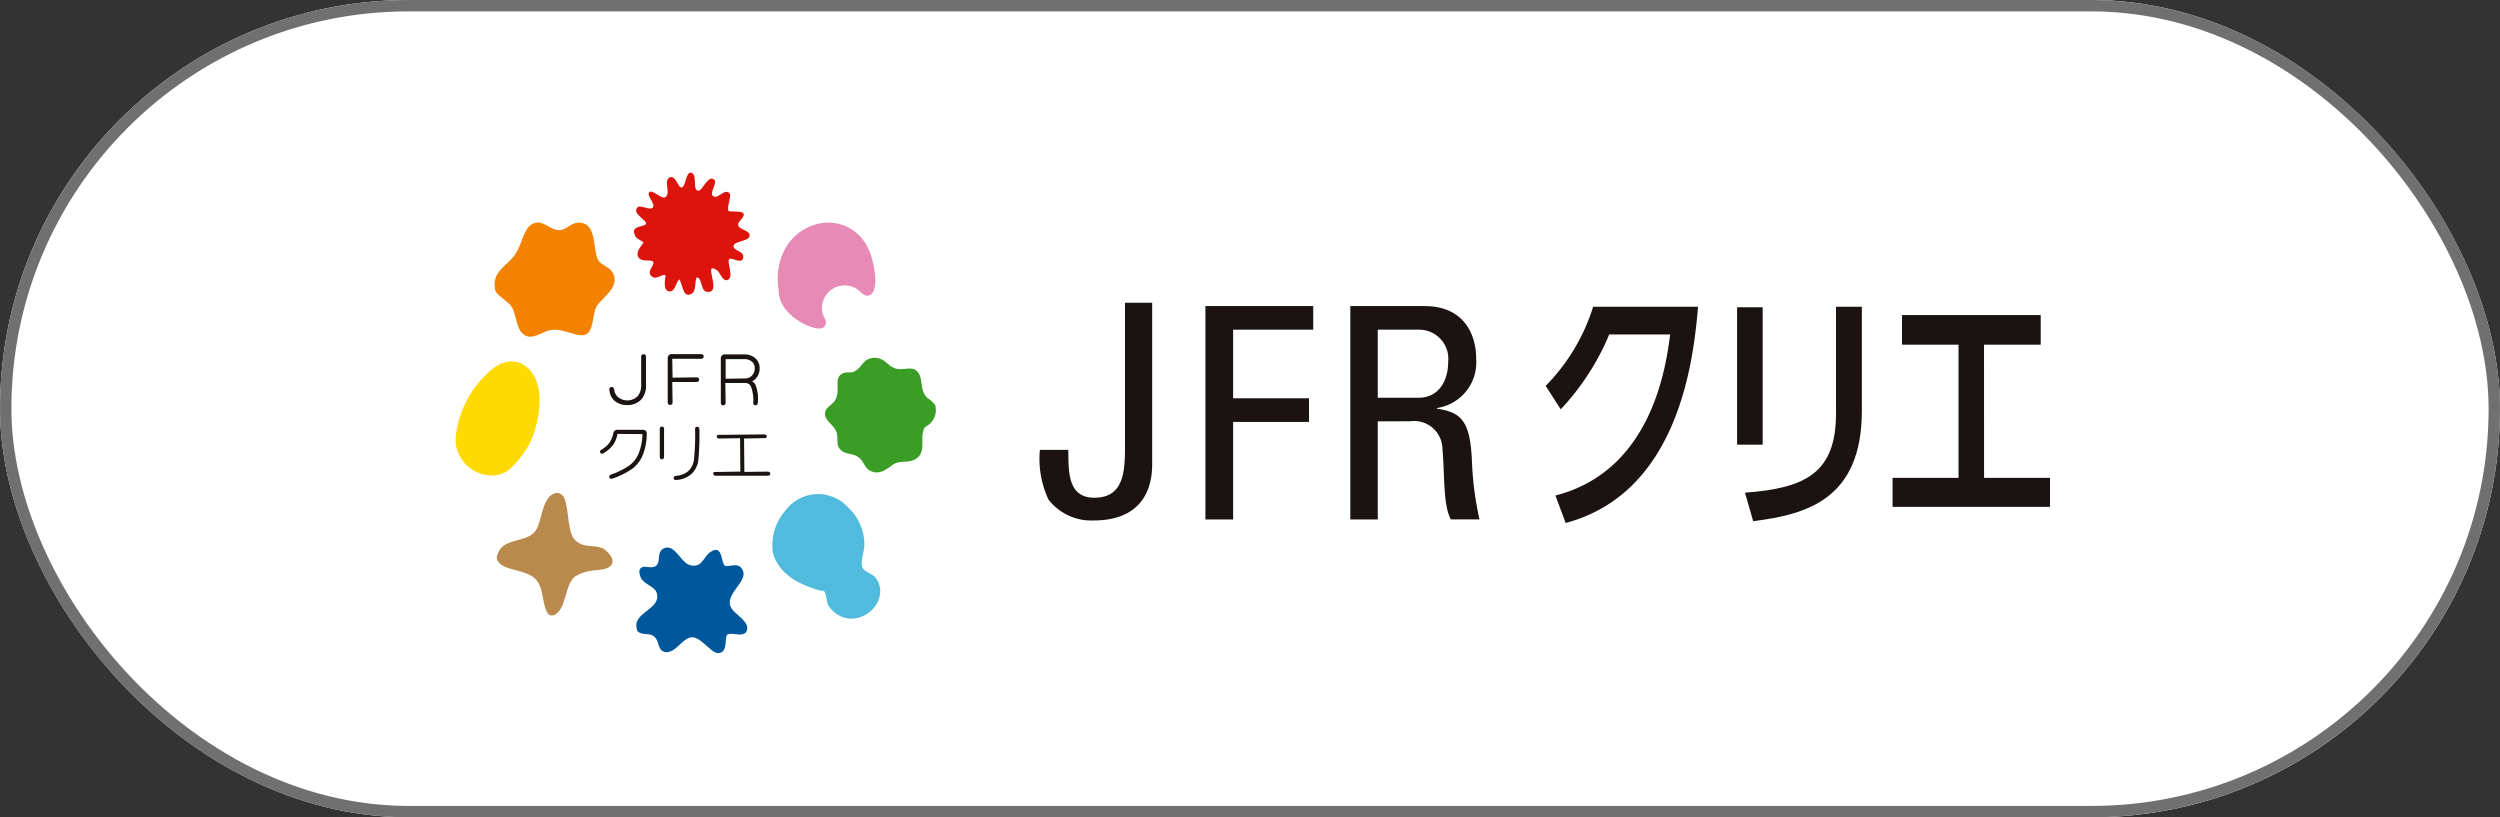 <svg xmlns="http://www.w3.org/2000/svg" width="219.512" height="71.764" viewBox="0 0 219.512 71.764"><rect x="0" y="0" width="219.512" height="71.764" fill="#333333" stroke="none"/><g fill="#fff" stroke="#707070" stroke-width="1"><rect width="219.512" height="71.764" rx="35.882" stroke="none"/><rect x="0.5" y="0.5" width="218.512" height="70.764" rx="35.382" fill="none"/></g><g transform="translate(-307.229 -298.32)"><g transform="translate(398.536 324.901)"><g transform="translate(0 0)"><path d="M391.09,335.61c.052,1.685-.155,4.2,2.283,4.2,2.544,0,2.7-2.181,2.7-4.463V322.689h2.387v14.086c0,1.013-.026,5.034-5.163,5.034a4.754,4.754,0,0,1-3.944-1.84,8.439,8.439,0,0,1-.753-4.358Z" transform="translate(-388.6 -322.689)" fill="#1a1311"/><path d="M400.32,341.66V322.928h9.465V325h-7.033v6.018h6.663V333.1h-6.663v8.562Z" transform="translate(-385.785 -322.632)" fill="#1a1311"/><path d="M412.987,333.047v8.613h-2.408V322.928H417.1c3.353,0,4.532,2.335,4.532,4.67a4.053,4.053,0,0,1-3.456,4.281v.052c2.173.337,2.959,1.063,3.089,4.824a28.19,28.19,0,0,0,.655,4.9H419.4c-.68-1.3-.523-3.736-.732-6.226a2.49,2.49,0,0,0-2.855-2.387Zm0-2.075H416.6c1.729,0,2.567-1.48,2.567-3.114A2.555,2.555,0,0,0,416.629,325h-3.641Z" transform="translate(-383.321 -322.632)" fill="#1a1311"/></g><g transform="translate(44.407 0.351)"><path d="M437.79,322.972c-.417,4.956-1.781,16.348-11.623,18.989l-.9-2.411c8.359-2.152,9.679-11.044,10.074-14.145h-5.351a21.773,21.773,0,0,1-4.259,6.575l-1.321-2.061a17.13,17.13,0,0,0,4.168-6.947Z" transform="translate(-424.407 -322.972)" fill="#1a1311"/><path d="M440.209,335.082h-2.246V323.019h2.246Zm8.707-2.963c0,7.736-4.818,9.1-9.541,9.68l-.721-2.5c5.26-.393,7.992-1.689,7.992-6.945v-9.379h2.27Z" transform="translate(-421.151 -322.972)" fill="#1a1311"/><path d="M457.005,337.855h5.789V340.4H448.969v-2.546h5.792V326.163H449.8v-2.6h12.178v2.6h-4.978Z" transform="translate(-418.508 -322.829)" fill="#1a1311"/></g></g><g transform="translate(347.229 313.478)"><path d="M350.057,322.966c.087.378.955.873,1.338,1.317.548.635.413,2.057,1.188,2.582.749.506,1.529-.257,2.307-.406,1.26-.243,2.642.914,3.317.237.506-.508.392-1.828.8-2.411.544-.771,2-1.625,1.377-2.836-.251-.486-.85-.656-1.161-.967-.673-.668-.167-2.912-1.374-3.381-.96-.372-1.416.53-2.128.578-.82.057-1.508-1.018-2.406-.547-.922.485-.856,2.123-1.9,3.15C350.628,321.065,349.743,321.606,350.057,322.966Z" transform="translate(-346.566 -312.63)" fill="#f38200" fill-rule="evenodd"/><path d="M383.068,330.773a1.623,1.623,0,0,1-.506,1.631c-.133.148-.352.193-.443.35-.511.886.4,2.431-1.158,2.88-.563.164-1.1-.031-1.638.358-.577.422-1.177.888-1.917.542-.619-.288-.563-.934-1.239-1.311-.518-.289-1.223-.115-1.594-.8-.158-.292-.057-.8-.14-1.178-.192-.863-1.4-1.205-.951-2.108.1-.2.611-.51.8-.836.5-.878-.125-1.8.535-2.275.352-.255.816-.089,1.081-.207.64-.283.752-.879,1.271-1.106a1.355,1.355,0,0,1,1.115-.009c.486.182.723.635,1.255.812.764.255,1.542-.329,2.048.4.38.543.162,1.4.634,2.023.225.3.556.363.85.84" transform="translate(-340.947 -310.33)" fill="#399d26" fill-rule="evenodd"/><path d="M370.133,323.094c.048,1.477,1.5,2.555,2.565,2.979.414.166,1.22.47,1.5-.015.247-.433-.17-.69-.257-1.263a2,2,0,0,1,3.1-1.921c.275.184.642.732,1.08.516.894-.44.383-3-.11-4.045a3.863,3.863,0,0,0-4.368-2.237c-2.663.618-4,3.207-3.5,5.986" transform="translate(-341.753 -312.63)" fill="#e88ab6" fill-rule="evenodd"/><path d="M347.232,333.591c-.107,2.649,3.156,4.276,4.894,2.585a8.979,8.979,0,0,0,1.543-2.005c1.029-2.028,1.538-5.5-.237-6.862-1.065-.82-2.3-.554-3.588.753a8.955,8.955,0,0,0-2.612,5.53" transform="translate(-347.229 -310.269)" fill="#ffda00" fill-rule="evenodd"/><path d="M350.141,341.817c.143,1.207,2.355.939,3.329,1.83.795.727.628,1.952,1.043,2.887.275.623.812.423,1.191-.121.543-.78.567-2.328,1.3-2.9a3.532,3.532,0,0,1,1.388-.516c.6-.108,1.981-.022,1.922-.923-.026-.392-.649-.956-.841-1.042-.921-.405-1.813.057-2.568-.889-.588-.737-.42-3.176-.975-3.755a.628.628,0,0,0-.616-.217c-1.179.263-1.205,2.425-1.692,3.2-.841,1.339-3.072.525-3.482,2.446" transform="translate(-346.53 -308.032)" fill="#ba8a4d" fill-rule="evenodd"/><path d="M369.715,341.473c.655,1.987,2.482,2.746,4.121,3.233.044.014.315.011.358.055.2.2.192.883.366,1.234a2.472,2.472,0,0,0,1.83,1.173c1.973.13,3.471-2.019,2.349-3.562-.277-.381-.97-.513-1.169-.91-.225-.448.174-1.473.164-2.02a4.453,4.453,0,0,0-1.429-3.27,3.565,3.565,0,0,0-5.522.3,4.6,4.6,0,0,0-1.068,3.765" transform="translate(-341.837 -308.012)" fill="#50bbdc" fill-rule="evenodd"/><path d="M359.948,318.968c-.445-.869.892-.691.964-1,.083-.355-1.2-.83-.768-1.419.231-.315,1.138.314,1.382-.02s-.616-1.055-.313-1.342c.262-.248,1.086.637,1.394.454.523-.311-.155-1.39.337-1.709.543-.352.783.841,1.066.853.422.017.373-1.43.882-1.3.6.154.03,1.668.683,1.569.3-.046.837-1.446,1.343-.944.322.321-.605,1.3,0,1.483.391.121.971-.785,1.352-.27.166.224-.307,1.292-.093,1.519.117.124,1.5-.11,1.313.406-.128.353-.562.562-.471.872.115.392,1.069.415.992.919s-1.44.429-1.409.924c.021.361.873.427.857.878-.031.832-.98,0-1.245.244-.219.2.47,1.594-.133,1.819-.44.166-.64-.658-.937-.857-1.287-.863.406,1.827-.719,1.909-.79.06-.485-1.193-1.053-1.29-.224.512,0,1.191-.474,1.455-.728.406-.74-.757-1.048-1.276-.352.3-.348,1.059-.838,1.062-.618,0-.439-.951-.371-1.422-.412-.118-.78.44-1.188.131-.578-.438.273-1.017.091-1.306-.171-.273-1.088.1-1.329-.468-.181-.425.269-.915.491-1.222-.219-.232-.646-.289-.759-.654" transform="translate(-344.196 -313.478)" fill="#dc140b" fill-rule="evenodd"/><path d="M360.139,347.384c-.652-1.57,1.768-1.826,1.728-3.088-.027-.843-.917-.878-1.389-1.523a1.363,1.363,0,0,1-.181-.742c.244-.7,1.152.073,1.569-.523.273-.391-.057-1.238.707-1.458.874-.253,1.4,1.327,2.178,1.519,1.089.268,1.142-.754,1.818-1.178,1.081-.677.869.99,1.238,1.221.232.146,1.014-.233,1.372.134,1.114,1.141-1.715,2.356-.734,3.7.347.479,1.409,1.06,1.317,1.723-.127.914-1.4.2-1.755.518-.262.236.119,1.646-.856,1.6-.529-.026-1.437-1.346-2.168-1.382-.891-.045-1.519,1.5-2.465,1.282-.587-.133-.475-.838-.816-1.243-.428-.507-1.082-.155-1.561-.562" transform="translate(-344.155 -307.104)" fill="#00579c" fill-rule="evenodd"/><g transform="translate(12.688 15.939)"><g transform="translate(0.818)"><path d="M359.663,330.8a1.679,1.679,0,0,1-1.075-.36,1.385,1.385,0,0,1-.465-.964.278.278,0,0,1,.028-.182.172.172,0,0,1,.138-.078.256.256,0,0,1,.159.041.354.354,0,0,1,.1.212.98.98,0,0,0,.4.686,1.285,1.285,0,0,0,1.693-.179,1.53,1.53,0,0,0,.27-.992v-2.4c.006-.207.115-.25.206-.25.144.006.217.089.217.25v2.4a1.837,1.837,0,0,1-.42,1.334A1.666,1.666,0,0,1,359.663,330.8Z" transform="translate(-358.119 -326.331)" fill="#1a1311"/><g transform="translate(5.123)"><path d="M362.483,330.8a.332.332,0,0,1-.175-.068.217.217,0,0,1-.058-.161v-3.862a.348.348,0,0,1,.4-.382h2.536a.238.238,0,0,1,.166.061.192.192,0,0,1,.057.143.205.205,0,0,1-.058.143.21.21,0,0,1-.165.062h-2.536l.027,1.658,2.11-.027a.234.234,0,0,1,.165.058.2.2,0,0,1,.058.145.226.226,0,0,1-.059.144.214.214,0,0,1-.165.06h-2.136l.027,1.8a.2.2,0,0,1-.071.16.215.215,0,0,1-.146.055c.012,0,.041,0,.036.014v0Z" transform="translate(-362.25 -326.331)" fill="#1a1311"/></g><g transform="translate(9.786 0.024)"><path d="M369.051,330.816a.189.189,0,0,1-.192-.216,3.412,3.412,0,0,0-.206-1.435.536.536,0,0,0-.506-.305h-1.741l.027,1.711c-.006.2-.125.244-.224.244s-.2-.042-.2-.246v-3.84a.347.347,0,0,1,.4-.381h1.7a1.407,1.407,0,0,1,.89.3,1.114,1.114,0,0,1,.417.918,1.27,1.27,0,0,1-.347.915,1.4,1.4,0,0,1-.326.248.5.5,0,0,1,.275.211,3.255,3.255,0,0,1,.249,1.55c0,.27-.113.327-.21.327Zm-2.618-4.032v1.7l1.673-.026a.82.82,0,0,0,.642-.259.852.852,0,0,0,.239-.63.735.735,0,0,0-.26-.6,1.035,1.035,0,0,0-.661-.207h-1.607v-.027Z" transform="translate(-366.01 -326.35)" fill="#1a1311"/></g></g><g transform="translate(0 6.368)"><g transform="translate(0 0.275)"><path d="M358.409,335.983a.129.129,0,0,1-.128-.109.173.173,0,0,1,.007-.154.245.245,0,0,1,.133-.1,6.826,6.826,0,0,0,1.647-.83,2.517,2.517,0,0,0,.866-1.27,4.581,4.581,0,0,0,.244-1.456l-2.188-.015a2.415,2.415,0,0,1-.361.925,2.823,2.823,0,0,1-.843.753.286.286,0,0,1-.14.056c-.105,0-.136-.042-.147-.056a.228.228,0,0,1-.039-.145.216.216,0,0,1,.092-.132,2.376,2.376,0,0,0,.717-.61,2.347,2.347,0,0,0,.357-.854.343.343,0,0,1,.365-.3h2.145a.548.548,0,0,1,.329.078.393.393,0,0,1,.092.3,4.905,4.905,0,0,1-.251,1.561A2.877,2.877,0,0,1,360.3,335.1a7.028,7.028,0,0,1-1.721.858.544.544,0,0,1-.154.026Z" transform="translate(-357.459 -331.688)" fill="#1a1311"/></g><g transform="translate(5.242)"><path d="M361.906,334.352c-.108-.035-.151-.055-.181-.1a.216.216,0,0,1-.037-.158v-2.424a.252.252,0,0,1,.042-.145.164.164,0,0,1,.146-.063.167.167,0,0,1,.146.063.248.248,0,0,1,.042.145V334.1a.229.229,0,0,1-.056.162.186.186,0,0,1-.136.061c.011.006.043.011.038.022l0,.005Z" transform="translate(-361.686 -331.466)" fill="#1a1311"/></g><g transform="translate(6.454 0.007)"><path d="M362.745,336.123a.171.171,0,0,1-.081-.138.75.75,0,0,1,.053-.138c.021-.025.083-.06.3-.077a1.82,1.82,0,0,0,.987-.449,1.678,1.678,0,0,0,.45-.942,20.927,20.927,0,0,0,.1-2.676.294.294,0,0,1,.031-.16.189.189,0,0,1,.141-.071.176.176,0,0,1,.143.053.27.27,0,0,1,.062.176,22.661,22.661,0,0,1-.1,2.779,2.053,2.053,0,0,1-.573,1.117,2.206,2.206,0,0,1-1.2.533,1.527,1.527,0,0,1-.187.015Z" transform="translate(-362.664 -331.472)" fill="#1a1311"/></g><g transform="translate(9.944 0.678)"><path d="M365.676,335.64a.217.217,0,0,1-.141-.052.176.176,0,0,1-.057-.14.165.165,0,0,1,.062-.133l2.313-.037-.026-2.931-1.852.029a.193.193,0,0,1-.134-.053.179.179,0,0,1-.057-.14.934.934,0,0,1,.061-.13l4.142-.04c.016,0,.113.038.129.046a.178.178,0,0,1,.061.14.8.8,0,0,1-.062.133l-1.937.045.026,2.929,2.087-.027a1.236,1.236,0,0,1,.129.047.655.655,0,0,1,.063.134.157.157,0,0,1-.066.14l-.133.041Z" transform="translate(-365.478 -332.013)" fill="#1a1311"/></g></g></g></g></g></svg>